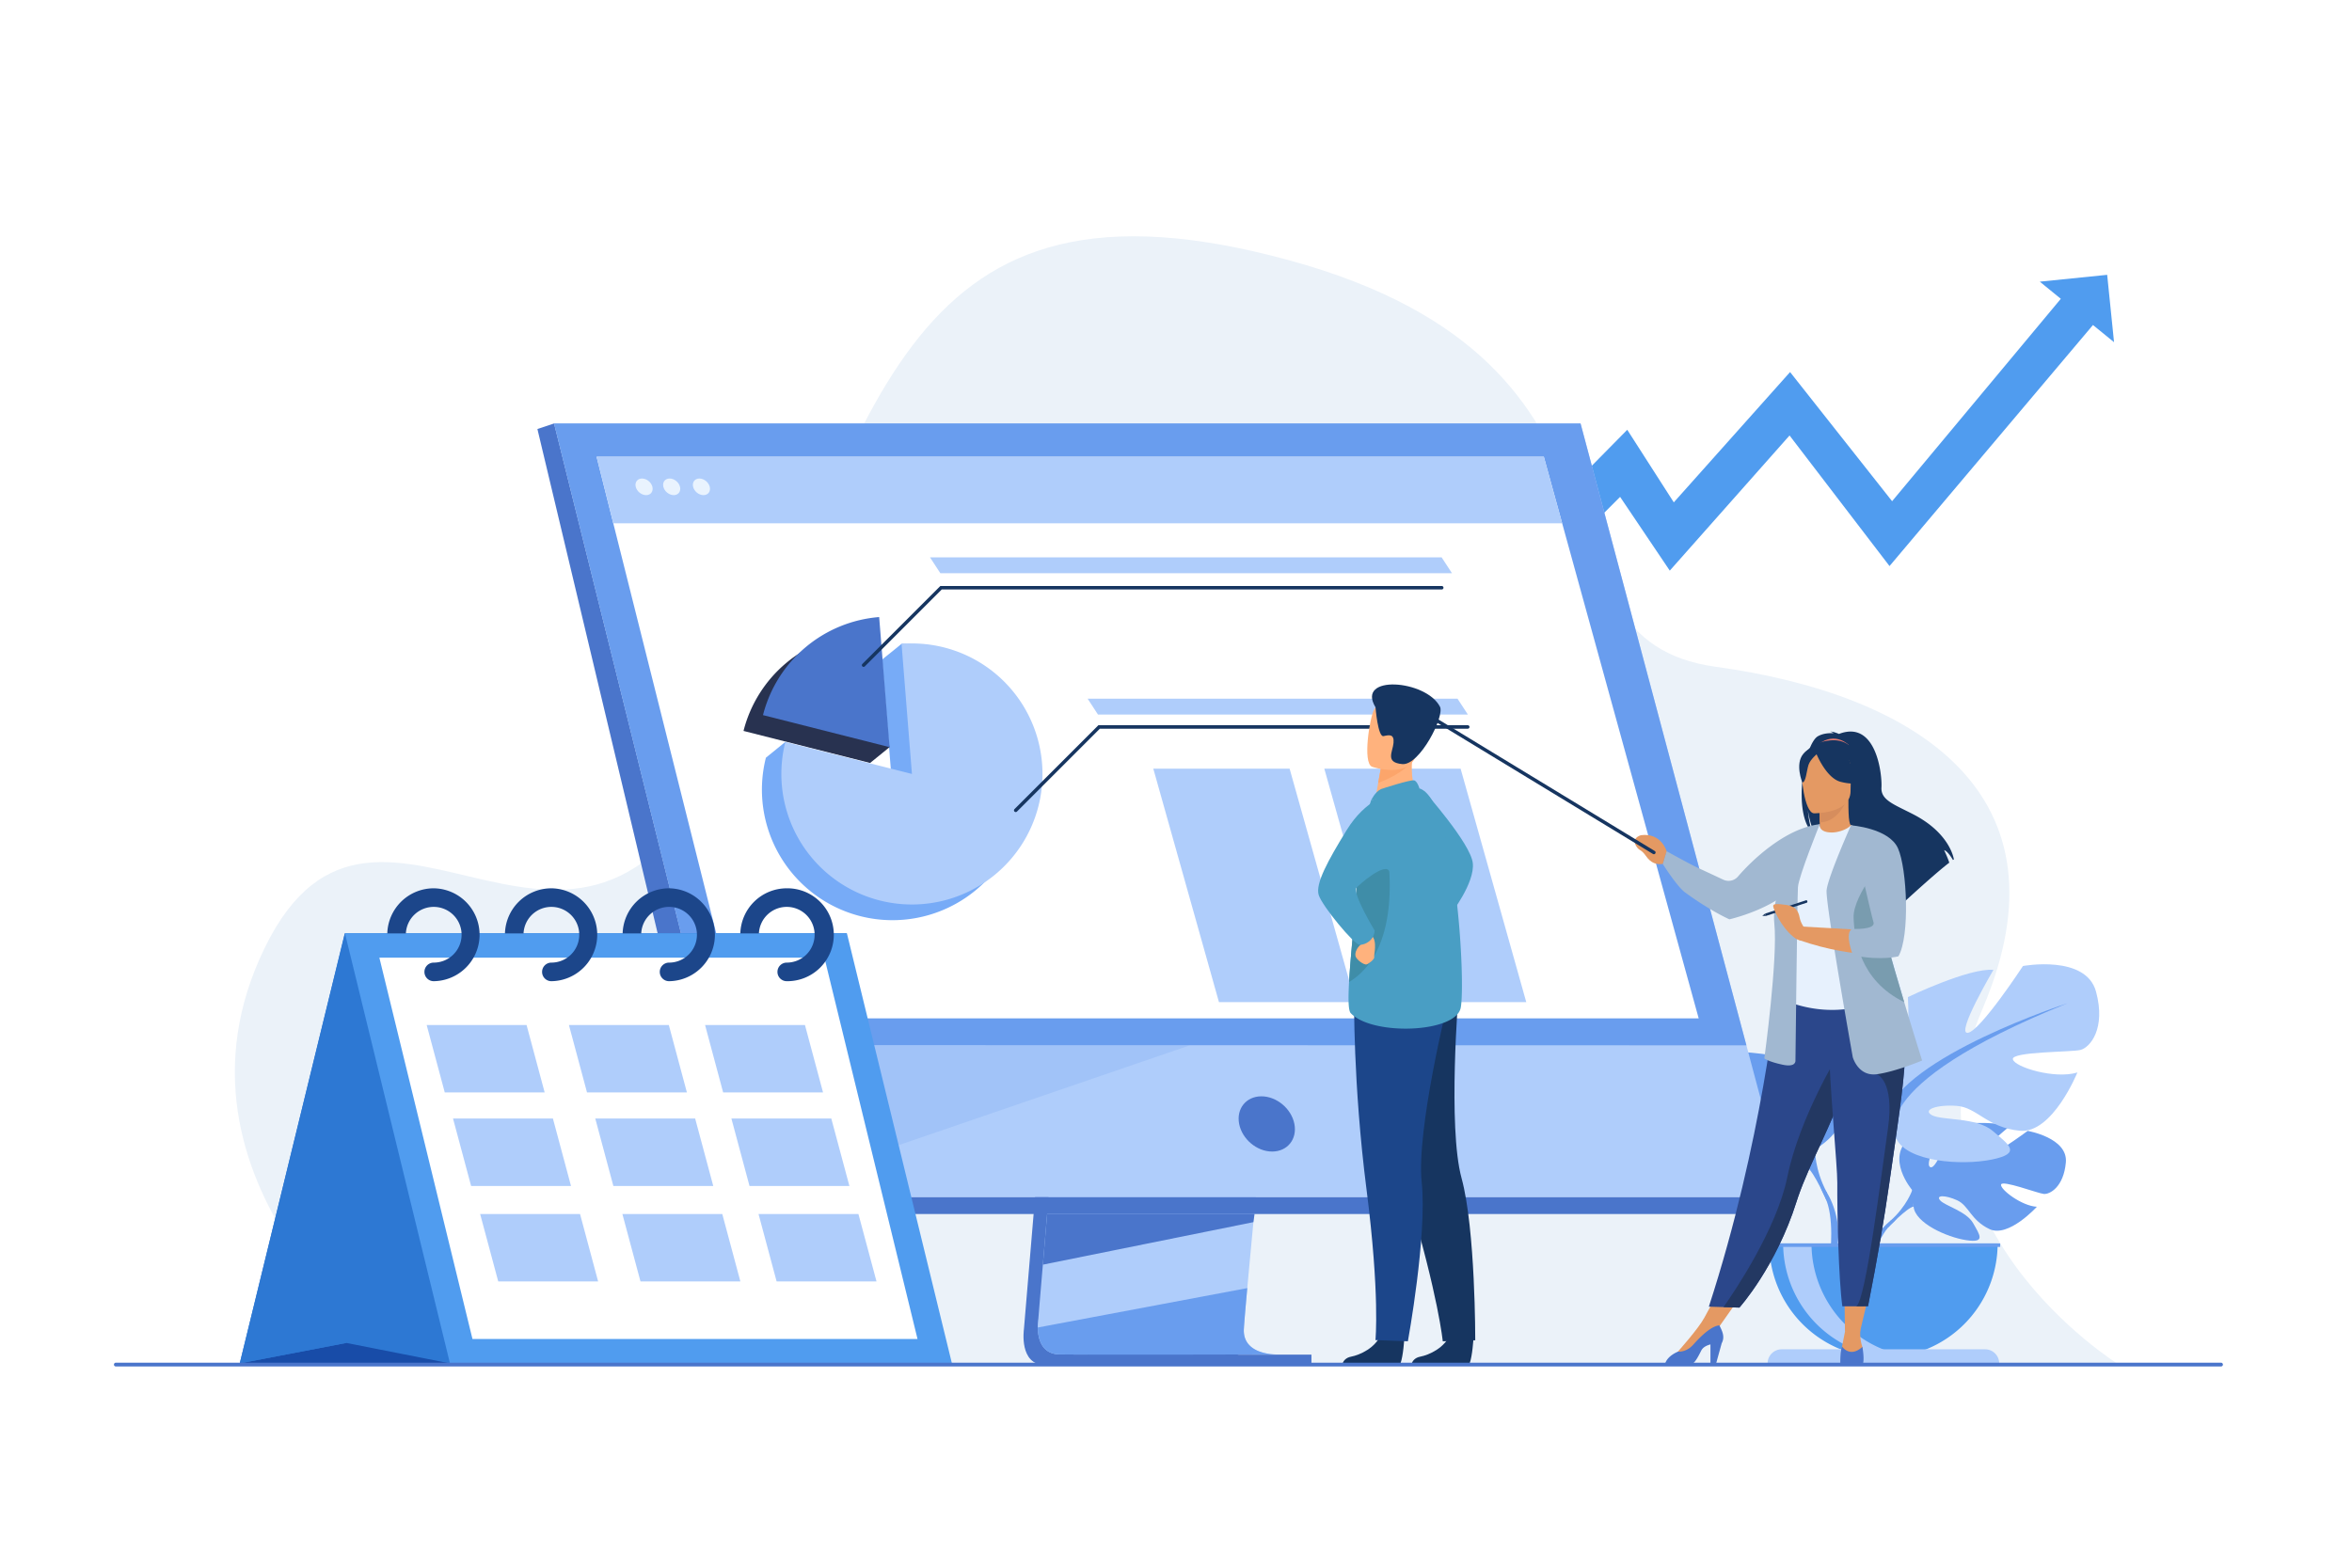 <svg id="Layer_1" data-name="Layer 1" xmlns="http://www.w3.org/2000/svg" viewBox="0 0 3000 2000"><defs><style>.cls-1{fill:#fff;}.cls-2{fill:#ebf2f9;}.cls-3{fill:#509cef;}.cls-4,.cls-7{fill:#699dee;}.cls-5{fill:#afcdfb;}.cls-6{fill:#4a75cb;}.cls-7{opacity:0.2;}.cls-8{fill:#e9f3fe;}.cls-9{fill:#e49963;}.cls-10{fill:#163560;}.cls-11{fill:#e37970;}.cls-12{fill:#d68d5d;}.cls-13{fill:#2b478b;}.cls-14{fill:#e7f1fd;}.cls-15{fill:#a1b8d1;}.cls-16{fill:#233862;}.cls-17{fill:#799caf;}.cls-18{fill:#77abf7;}.cls-19{fill:#283250;}.cls-20{fill:#499ec4;}.cls-21{fill:#1c468a;}.cls-22{fill:#ffb27d;}.cls-23{fill:#3f8da8;}.cls-24{fill:#fca56b;}.cls-25{fill:#2d78d3;}.cls-26{fill:#184ca8;}</style></defs><title>8749 [Converted]</title><rect class="cls-1" width="3000" height="2000"/><path class="cls-2" d="M511.42,1738.06S192,1508.69,337.57,1209.36s409,157.54,592.62-265S1155,198.47,1643.8,331.89s288.46,483.55,544.3,518.71,458,162,340.75,436.15S2702.69,1741,2702.69,1741Z"/><polygon class="cls-3" points="2687.73 350.61 2601.78 359.34 2628.59 381.2 2413.4 639.42 2283.26 474.66 2134.95 640.88 2075.58 548.3 1959.45 666.11 1996.87 703.53 2066.47 633.92 2129.82 727.99 2282.59 555.56 2410.1 722.17 2669.6 414.64 2696.47 436.55 2687.73 350.61"/><path class="cls-4" d="M2439.07,1518.35s-35.46-41.37-2.19-67.65c0,0,24.31-14.71,44.13-13.52,0,0-28.09,47.09-19,51.77s27.51-54.72,27.51-54.72,55.31-5.37,73.1,3.19c0,0-47.28,38.69-37.33,41s61-35.68,61-35.68,51.47,8.76,48.73,40.16-20.48,41.1-28.28,40.27-53.4-18.24-54.39-11.86,26.46,27.27,45.68,28.24c0,0-36.3,40-60.42,28.48s-26.18-29.86-41.21-36.73-27.87-6.85-21.67.15,33.42,13.81,42,29,16.32,25.47-8.64,21.72-65.52-22-67.3-42.93Z"/><path class="cls-4" d="M2609.77,1483.75s-139.82-5.39-170.7,34.6c0,0-6.83,20.45-27.84,39.07l-3.28,8.93s24.23-25.55,32.9-27.09C2440.85,1539.26,2427.29,1489.72,2609.77,1483.75Z"/><path class="cls-4" d="M2411.23,1557.42s-30,22.2-32.1,61.86l5.45.48s9.58-41,26.91-57S2411.23,1557.42,2411.23,1557.42Z"/><path class="cls-4" d="M2315.08,1466.32s56.41-31.59,30.09-74.46c0,0-21.06-26.32-43.63-33.09,0,0,12,63.93,0,65.43s-8.27-72.2-8.27-72.2-59.13-11.84-82.44-9.58c0,0,36.56,45.68,24.53,44.18s-53.4-64.69-53.4-64.69-60.93-11.28-70.71,24.82,6,54.16,15.05,56.41,66.94,1.51,65.43,9-40.61,19.55-62.42,12.78c0,0,24.06,59.42,55.65,56.41s41.37-22.56,60.93-24.06,33.84,3.76,24.06,9-42.87,1.73-58.66,15.15-28.58,21.71.75,27.72,82,2.26,92.51-20.3Z"/><path class="cls-4" d="M2139.08,1358s158,51.15,176,108.31c0,0-.75,25.57,15.05,54.91v11.28s-16.55-38.36-25.58-43.62C2304.55,1488.89,2339.9,1439.25,2139.08,1358Z"/><path class="cls-4" d="M2330.13,1521.23s24.35,37,10.47,82l-6.27-1.68s6.08-49.59-6.66-74.54S2330.13,1521.23,2330.13,1521.23Z"/><path class="cls-5" d="M2404.83,1422.76s-74.36-41.65-39.66-98.16c0,0,27.76-34.7,57.5-43.62,0,0-15.86,84.27,0,86.25s10.91-95.18,10.91-95.18,78.32-37.67,109.06-34.7c0,0-48.58,82.29-32.72,80.31s70.39-85.26,70.39-85.26,80.31-14.88,93.2,32.71-7.93,71.39-19.83,74.36-88.24,2-86.26,11.9,53.54,25.78,82.3,16.85c0,0-31.73,78.33-73.37,74.36s-54.53-29.74-80.31-31.72-44.62,5-31.73,11.9,56.52,2.27,77.34,20,37.67,28.61-1,36.54-108.07,3-121.95-26.77Z"/><path class="cls-4" d="M2636.83,1280s-208.21,67.41-232,142.77c0,0,1,33.71-19.83,72.37V1510s21.81-50.56,33.71-57.5C2418.71,1452.5,2372.11,1387.06,2636.83,1280Z"/><path class="cls-4" d="M2385,1495.13s-32.11,48.76-13.81,108.11l8.26-2.22s-8-65.37,8.79-98.25S2385,1495.13,2385,1495.13Z"/><path class="cls-3" d="M2402.32,1732A145.65,145.65,0,0,0,2548,1586.29H2256.66A145.66,145.66,0,0,0,2402.32,1732Z"/><path class="cls-5" d="M2438.16,1730.84a145.78,145.78,0,0,1-163.74-144.55h36.18A145.69,145.69,0,0,0,2438.16,1730.84Z"/><path class="cls-5" d="M2532,1721.39h-259.4a18,18,0,0,0-18,18H2550A18,18,0,0,0,2532,1721.39Z"/><rect class="cls-4" x="2251.87" y="1586.29" width="299.42" height="4.47"/><path class="cls-6" d="M1369,947.54l-63,748.48s-6.59,45.37,27.16,45.45c55.49.13,276.19,0,276.19,0s-41.76-9.44-41.26-30.69c.6-25,73.58-770.32,73.58-770.32Z"/><path class="cls-5" d="M1627.32,1727.89c-10.92,0-221.71.7-275.75,0-23.55-.29-27.68-20.94-27.88-34.3a66.29,66.29,0,0,1,.72-11.14L1326,1663l4.18-49.59,3.68-43.8,4.74-56.3,4-47.51L1387.35,934l272.72-7.07s-30.74,311.89-52.48,538.92c-2.43,25.3-4.74,49.55-6.87,72.19q-1,10.85-2,21.18c-2,21.48-3.85,41.2-5.46,58.62-.84,9.18-1.62,17.71-2.33,25.52-2.77,30.62-4.4,50.17-4.42,53.89a31.36,31.36,0,0,0,.53,6.06C1591.51,1727.11,1623.22,1727.89,1627.32,1727.89Z"/><polygon class="cls-5" points="2016.01 540.24 706.72 540.24 860.05 1156.15 881.04 1240.5 952.46 1527.37 2279.24 1527.37 2016.01 540.24"/><polygon class="cls-6" points="706.72 540.24 685.47 547.33 924.21 1548.8 952.46 1527.38 706.72 540.24"/><polygon class="cls-6" points="924.21 1548.8 2242.82 1548.8 2279.23 1527.38 952.46 1527.38 924.21 1548.8"/><rect class="cls-6" x="1387.27" y="1728.19" width="285.5" height="13.57" transform="translate(3060.03 3469.95) rotate(180)"/><polygon class="cls-6" points="1600.19 1548.8 1598.71 1559.17 1330.22 1613.41 1333.9 1569.61 1335.66 1548.8 1600.19 1548.8"/><path class="cls-4" d="M1627.32,1727.89c-10.92,0-221.71.7-275.75,0-23.55-.29-27.68-20.94-27.88-34.3l267.23-50.28c-2.77,30.62-4.4,50.17-4.42,53.89a31.36,31.36,0,0,0,.53,6.06C1591.51,1727.11,1623.22,1727.89,1627.32,1727.89Z"/><polygon class="cls-7" points="1518.05 1333.45 952.46 1527.38 904.16 1333.33 1518.05 1333.45"/><polygon class="cls-4" points="2016.01 540.24 706.72 540.24 904.04 1333.33 2227.56 1333.59 2016.01 540.24"/><path class="cls-6" d="M1651,1433.87c-3.78-19.45-22.62-35.22-42.07-35.22s-32.17,15.77-28.38,35.22,22.61,35.23,42.07,35.23S1654.8,1453.33,1651,1433.87Z"/><polygon class="cls-1" points="2166.7 1299.21 940.8 1299.21 801.97 746.15 791.33 703.74 782.24 667.56 760.95 582.74 1969.18 582.74 1992.56 667.56 2002.54 703.74 2014.23 746.15 2166.7 1299.21"/><polygon class="cls-5" points="1969.18 582.74 760.95 582.74 782.24 667.56 1992.56 667.56 1969.18 582.74"/><path class="cls-8" d="M818.89,610.47c-5.85,0-9.42,4.75-8,10.6s7.39,10.61,13.25,10.61,9.42-4.75,8-10.61S824.75,610.47,818.89,610.47Z"/><path class="cls-8" d="M854.13,610.47c-5.86,0-9.42,4.75-8,10.6s7.39,10.61,13.24,10.61,9.42-4.75,8-10.61S860,610.47,854.13,610.47Z"/><path class="cls-8" d="M905.31,621.07c-1.46-5.85-7.39-10.6-13.24-10.6s-9.42,4.75-8,10.6,7.39,10.61,13.24,10.61S906.77,626.93,905.31,621.07Z"/><polygon class="cls-9" points="2385.14 1645.51 2372.38 1699.26 2353.27 1699.15 2352.57 1645.51 2385.14 1645.51"/><polygon class="cls-9" points="2224.36 1647.81 2188.06 1699.26 2173.9 1681.09 2195.76 1640.73 2224.36 1647.81"/><path class="cls-10" d="M2318.76,939.27c6.6-3.75,14.51-4.16,20-3.83a9.43,9.43,0,0,0-4.23-2c3.43-.51,11.09,2.89,11.09,2.89,47.7-18.38,55.2,51.87,54.2,68.19s16,21.64,40.85,34.5c47.36,24.54,51.52,57.39,51.52,57.39-.37.22-.75.46-1.16.75-2.35-4-7.19-11.46-11.27-12.59.16.36,4.82,10.29,6.56,16-14,10.63-40.11,34.18-58.32,50.88.08-3.27-.05-7.9-1.24-10.35l-2.25,13.56c-9.75,9-16.47,15.26-16.47,15.26,1.2-13.19-59.65-82.78-91.39-103.63-7.73-11.37-10.48-31.47-10.69-33,1.34,15.93,4.06,24.87,6.5,29.9C2285.62,1038.37,2301.27,949.21,2318.76,939.27Z"/><path class="cls-9" d="M2318.56,1067.3c-.15.07,15.33,8.11,27,4.93,11-3,18.12-17.2,18-17.23-4.64-.92-6-7.3-5.88-34.7l-2.1.41-35.27,7s.8,11.1.82,21.56C2321.11,1058,2320.58,1066.36,2318.56,1067.3Z"/><path class="cls-11" d="M2358.45,950.77s-17.4-18.52-39.24-.95C2319.21,949.82,2331.92,947.63,2358.45,950.77Z"/><path class="cls-12" d="M2320.26,1027.7s.8,11.1.82,21.56c19.74-.56,30.18-18.57,34.45-28.55Z"/><path class="cls-10" d="M2359.17,1016.87s10.35-16.34,12.83-30.32c1.77-10-3.31-47-40.47-41.63a50.44,50.44,0,0,0-20.94,7.91c-8.07,5.45-19.72,17.22-6.7,49.49l3.38,10.9Z"/><path class="cls-13" d="M2179.67,1667l18.69.57,20.24.62s46.75-52,73-135.49c.62-1.94,1.26-3.9,1.94-5.89,14.35-41.84,44.1-94.37,59.78-141.91,2.5-7.57,4.74-14.7,6.75-21.45.64-2.16,1.27-4.28,1.87-6.37,11.55-40.14,14.9-66.5,18-94.66l-113.21.9S2248.4,1455.61,2179.67,1667Z"/><path class="cls-14" d="M2282.53,1198.26c.28,53.87-7.91,77-7.91,77s48.48,24.62,106.09,6.49c.68-.21,47.7-10.94,47.7-10.94-1-2.18-9.54-38.49-10.48-40.49-12.16-26.12-21.4-37.57-22.84-45.6-2.68-15-2.74-30.51-1.4-45.14a361.74,361.74,0,0,1,14-70.88c-15.7-3.57-30.4-9.84-46.74-16-3.75,4.68-15.24,9.58-25.21,9.35-11.47-.25-15.2-5.16-14.6-10.53-12.23,6.81-22,13.24-22,13.24-10.39,18-31.47,35.58-33,63.28C2265.75,1134.87,2282.52,1196.75,2282.53,1198.26Z"/><path class="cls-15" d="M2216.8,1118.23c16.62-19.42,59.68-61.52,104.11-66.69l-38.34,74.7s-2.16,12.8-13.51,20.26c-27.81,18.28-63.17,26.36-63.17,26.36s-23.95-10.45-56.69-34.44c-10.27-7.53-28.33-36.24-28.33-36.24l4.87-16.3s30.66,17.14,41.61,22.08c6.24,2.82,20.6,9.55,30.73,14.3A15.79,15.79,0,0,0,2216.8,1118.23Z"/><path class="cls-9" d="M2313.67,1037.6s46.7.77,46.73-28.32,6.08-48.58-23.74-50.31-35.62,9.38-38,19.08S2301.52,1036.65,2313.67,1037.6Z"/><path class="cls-10" d="M2315.39,958.26s12.79,34.13,32.41,39.18,28.14-.21,28.14-.21a55.62,55.62,0,0,1-18.18-32.84S2325,942,2315.39,958.26Z"/><path class="cls-10" d="M2318.56,961s-9.55,7.62-11.87,15-3.38,22.66-7.82,22.14c0,0-9.64-23.2,1.19-36.32C2311.54,948,2318.56,961,2318.56,961Z"/><path class="cls-9" d="M2125.74,1085.88s-6.58-23.73-32.67-20.37c-3,.93-11.74,4.42-6.15,13.79,4.12,6.9,5.91,3.34,12.39,12.61s13.52,11.38,21.56,10.27Z"/><path class="cls-9" d="M2373,1696.25a51.75,51.75,0,0,0,2.44,22s3.13,14.25-10.91,14.52-17.48-1.06-15.9-9.8,4.62-23.86,4.62-23.86Z"/><path class="cls-6" d="M2347.33,1738.9s.3.18.88.46h27.48a7.36,7.36,0,0,0,.78-.46c1.58-7.16-1-20.61-1-20.61-15.9,14.57-25.85-.37-25.85-.37C2347,1724.15,2347.33,1738.9,2347.33,1738.9Z"/><path class="cls-9" d="M2140.08,1724.43s25.88-28.72,33.82-43.34l19.25,9.86-43,40.4-10.07-1.32Z"/><path class="cls-6" d="M2124,1739.36h35.41c3.42-2.55,6.6-8.45,10.56-16.36,2.11-4.23,6.85-6.56,11.72-7.84v23.93h7.35l7-25.43c4.58-8.43.37-16.06-2.86-22.71-3.75,0-13.84,2.56-33,24.1-6.29,7.07-13.23,9.6-20.11,9.38a1.15,1.15,0,0,1-.29.15C2128.26,1729.77,2125,1736.21,2124,1739.36Z"/><path class="cls-15" d="M2321.11,1051.54s-27,66.75-27.81,80.26-3.18,220.91-3.18,220.91,1.59,9.54-16.69,5.56-23-7.94-23-7.94,17.48-127.94,12.71-172.44,36.55-117.08,36.55-117.08Z"/><path class="cls-16" d="M2198.36,1667.56l20.24.62s46.75-52,73-135.49c.62-1.94,1.26-3.9,1.94-5.89,14.35-41.84,44.1-94.37,59.78-141.91,2.5-7.57,4.74-14.7,6.75-21.45.64-2.16,1.27-4.28,1.87-6.37l-16.68-12.65s-50.05,81-65.54,157.33C2266.22,1568,2212.32,1647.73,2198.36,1667.56Z"/><path class="cls-10" d="M2251.51,1165.5l1,3,52.4-17a2,2,0,0,0,.33-1.87,1.49,1.49,0,0,0-1.32-1.16Z"/><path class="cls-13" d="M2343.49,1508.85c-.28,37.1,1.59,122.38,6.43,157.68h17.92c9.91,0,14.85-.14,14.85-.14,12.12-61.39,20.74-112.18,27-156,5.15-35.92,9.73-66.71,13.25-93.22,3.54-26.67,6-49,6.89-67.88.13-3,.24-5.87.29-8.67s.07-5.56.05-8.23l-97.82-9.53C2333.6,1387.9,2343.65,1487.29,2343.49,1508.85Z"/><path class="cls-16" d="M2367.84,1666.53c9.91,0,14.85-.14,14.85-.14,12.12-61.39,20.74-112.18,27-156,5.15-35.92,9.73-66.71,13.25-93.22,3.54-26.67,6-49,6.89-67.88l-35.9,21.11s22.91,8.08,14.17,69.27S2380,1657.87,2367.84,1666.53Z"/><path class="cls-15" d="M2363.22,1348.74s6.89,24.89,30.73,21.71,57.74-17.48,57.74-17.48-10.19-32.19-22.85-74.48c-15.34-51.2-34.32-117.2-43.27-158.83a259.5,259.5,0,0,1-4.87-28.38l-19.77-38.38s-29.49,66.19-31.08,82.87S2363.22,1348.74,2363.22,1348.74Z"/><path class="cls-9" d="M2387,1133.29l-26.11-80.39c.07,0,33,9.79,49.52,18.15,0,0,10.34,13.34,16.74,44.1,0,0,6.76,73.86-8.33,100.88,0,0-47.68,9.54-124-16.68v-17.49s83.44,4.37,100.53,6.36Z"/><path class="cls-17" d="M2364.28,1170.74c1.06,27,7.42,79.46,64.1,107.54.15.07.3.15.46.21-15.34-51.2-34.32-117.2-43.27-158.83C2375.16,1135.22,2363.7,1155.86,2364.28,1170.74Z"/><path class="cls-15" d="M2360.92,1052.9s48.39,3.41,60,29.37,15.36,112.31.53,137.74c0,0-20.43,5.81-56.54-.94l-1.34-.26s-11.52-28.21-1.19-33.77c0,0,30.46,1.59,27.28-8.47S2360.92,1052.9,2360.92,1052.9Z"/><path class="cls-9" d="M2303.44,1186.51s-6.65-8-8.07-16.28-5.81-14.32-17.29-15.83-16.4-1.67-16.37,1.57,9.37,25.81,25.84,39.29S2303.44,1186.51,2303.44,1186.51Z"/><polygon class="cls-10" points="2247.74 1168.42 2251.51 1165.5 2252.49 1168.53 2247.74 1168.42"/><path class="cls-10" d="M2109.53,1089.78a2.23,2.23,0,0,1-1.14-.32l-306-186.08a2.21,2.21,0,0,1,2.29-3.77l306,186.08a2.21,2.21,0,0,1-1.15,4.09Z"/><path class="cls-18" d="M1149.92,821.37c-6.49,5.5-19.6,15.8-24.84,20.18l13.27,166-136.61-61.07L976.9,966.66a166.53,166.53,0,1,0,328,40.88C1304.86,915.58,1241.88,821.37,1149.92,821.37Z"/><path class="cls-19" d="M1096.54,807.4A166.62,166.62,0,0,0,948.36,932.5l161.45,40.88,24.84-20.18Z"/><path class="cls-5" d="M1163.19,820.85q-6.7,0-13.27.52l13.27,166-161.45-40.89a166.53,166.53,0,1,0,161.45-125.62Z"/><path class="cls-6" d="M1121.38,787.22A166.62,166.62,0,0,0,973.2,912.32l161.45,40.88Z"/><path class="cls-10" d="M1101.54,850.79A2.21,2.21,0,0,1,1100,847l99.42-99.41h639.39a2.21,2.21,0,1,1,0,4.41H1201.22l-98.12,98.12A2.21,2.21,0,0,1,1101.54,850.79Z"/><path class="cls-10" d="M1295.55,1036a2.2,2.2,0,0,1-1.56-3.76l107-107h471.29a2.21,2.21,0,0,1,0,4.41H1402.84l-105.73,105.74A2.19,2.19,0,0,1,1295.55,1036Z"/><polygon class="cls-5" points="1852.02 731.29 1199.43 731.29 1186.2 711.01 1838.79 711.01 1852.02 731.29"/><polygon class="cls-5" points="1872.31 911.64 1400.5 911.64 1387.27 891.35 1859.08 891.35 1872.31 911.64"/><polygon class="cls-5" points="1728.65 1278.49 1554.8 1278.49 1471.05 980.63 1644.9 980.63 1728.65 1278.49"/><polygon class="cls-5" points="1946.77 1278.49 1772.92 1278.49 1689.17 980.63 1863.02 980.63 1946.77 1278.49"/><path class="cls-20" d="M1816.55,1009.31s59.11,66.34,62,91.72-28.14,65.08-28.14,65.08Z"/><path class="cls-10" d="M1791.21,1707.39s-1.25,22.35-4.9,32h-73.92c1.25-3.2,4.16-7.31,10.9-8.6,11.58-2.24,31-11.2,38-28.06C1768.63,1685,1791.21,1707.39,1791.21,1707.39Z"/><path class="cls-10" d="M1879.42,1707.39s-1.26,22.35-4.89,32h-73.92c1.24-3.2,4.14-7.31,10.89-8.6,11.57-2.24,31-11.2,38-28.06C1856.84,1685,1879.42,1707.39,1879.42,1707.39Z"/><path class="cls-10" d="M1747.35,1322.85s10.36,73,49,202.6,43.9,185.71,43.9,185.71l41.45-1.29s.36-141.62-17.45-206.79-3.84-234.93-3.84-234.93Z"/><path class="cls-21" d="M1727.18,1272.15s-1.47,110,15.8,245.08,11.42,192.41,11.42,192.41l41.37,1.52s24.72-135.13,17.63-202.74,33.86-232,33.86-232Z"/><path class="cls-22" d="M1807.26,1014.71l-22,15.92-31.85-6.54c.44-2.83,2.54-14.58,4.46-25.21.11-.63.23-1.26.33-1.87,1.64-9,3.06-16.83,3.06-16.83L1791,965.71l11.09-5.39c0,.19-.86,10-1,11.49C1799,997.35,1807.26,1014.71,1807.26,1014.71Z"/><path class="cls-20" d="M1863.15,1285.73c-6.4,32.16-112.86,36-140.3,6.78-3.13-3.33-3.28-18.81-2.1-39.68,2.3-40.78,9.7-102.13,10-133.47a272.69,272.69,0,0,1,4.54-44.67,391.36,391.36,0,0,1,13.51-53.47s52-18.53,61.73-15.38C1857.39,1021,1869.55,1253.57,1863.15,1285.73Z"/><path class="cls-23" d="M1720.75,1252.83c2.3-40.78,9.7-102.13,10-133.47a272.69,272.69,0,0,1,4.54-44.67l31.29-6.09S1797.14,1206.27,1720.75,1252.83Z"/><path class="cls-22" d="M1737.69,1196s2.13,5.62-2.35,9.39-7.38,9.88-6.36,14.35,10.85,11.75,14.26,10.57,10.33-7,9.59-9.41,4.66-20.67-3.64-27.72S1737.69,1196,1737.69,1196Z"/><path class="cls-20" d="M1772.66,1013s-30.5,6.3-54.81,45.77-40.3,68.83-35.82,83.06,45.29,63.57,52.33,63.57,18.39-5.64,19-18.33c0,0-28.74-47.46-23.08-54.57,2.42-3,37.31-34.25,42.29-20.15C1780.84,1135.64,1772.66,1013,1772.66,1013Z"/><path class="cls-24" d="M1798.86,972.26c-6.54,12.19-30.88,22.74-41,26.62.11-.63.23-1.26.33-1.87,1.64-9,3.06-16.83,3.06-16.83L1791,965.71C1797.55,965.62,1801.55,967.24,1798.86,972.26Z"/><path class="cls-22" d="M1750,978.19s47.92,16.47,56.77-16.58,21-53.17-9.23-65.09-39.57-1.24-45,9S1737.77,973.05,1750,978.19Z"/><path class="cls-10" d="M1754.47,902.33s3.06,38.45,10.28,36.79,13.76-2.91,12.7,8.68-11.06,25,11.18,27,54.21-61.16,48.1-73.13C1819.1,867.17,1729,860.21,1754.47,902.33Z"/><path class="cls-20" d="M1761.52,1006.67c.62-.28,38.36-12.56,42.46-11.06s6.53,10.23,6.53,10.23l-61.73,15.38S1753.64,1010.33,1761.52,1006.67Z"/><polygon class="cls-25" points="305.8 1739.36 946.05 1739.36 1080 1190.63 439.75 1190.63 305.8 1739.36"/><polygon class="cls-3" points="1214.19 1739.36 573.94 1739.36 439.99 1190.63 1080.24 1190.63 1214.19 1739.36"/><polygon class="cls-1" points="1170.31 1708.26 602.64 1708.26 483.87 1221.73 1051.54 1221.73 1170.31 1708.26"/><polygon class="cls-26" points="305.8 1739.36 441.78 1713.27 573.94 1739.36 305.8 1739.36"/><path class="cls-21" d="M553.18,1133.26A59.31,59.31,0,0,0,494,1190.82h23.7a35.55,35.55,0,1,1,35.51,37.25,11.85,11.85,0,1,0,0,23.7,59.26,59.26,0,0,0,0-118.51Z"/><path class="cls-21" d="M703.29,1133.26a59.31,59.31,0,0,0-59.21,57.56h23.7a35.55,35.55,0,1,1,35.51,37.25,11.85,11.85,0,1,0,0,23.7,59.26,59.26,0,0,0,0-118.51Z"/><path class="cls-21" d="M853.4,1133.26a59.32,59.32,0,0,0-59.22,57.56h23.71a35.55,35.55,0,1,1,35.51,37.25,11.85,11.85,0,1,0,0,23.7,59.26,59.26,0,0,0,0-118.51Z"/><path class="cls-21" d="M1003.5,1133.26a59.32,59.32,0,0,0-59.21,57.56H968a35.55,35.55,0,1,1,35.5,37.25,11.85,11.85,0,0,0,0,23.7,59.26,59.26,0,1,0,0-118.51Z"/><polygon class="cls-5" points="694.72 1393.69 567.3 1393.69 544.22 1307.65 671.64 1307.65 694.72 1393.69"/><polygon class="cls-5" points="876.15 1393.69 748.74 1393.69 725.66 1307.65 853.08 1307.65 876.15 1393.69"/><polygon class="cls-5" points="1049.8 1393.69 922.38 1393.69 899.31 1307.65 1026.72 1307.65 1049.8 1393.69"/><polygon class="cls-5" points="728.32 1513.01 600.91 1513.01 577.83 1426.97 705.25 1426.97 728.32 1513.01"/><polygon class="cls-5" points="909.76 1513.01 782.35 1513.01 759.27 1426.97 886.68 1426.97 909.76 1513.01"/><polygon class="cls-5" points="1083.41 1513.01 955.99 1513.01 932.91 1426.97 1060.33 1426.97 1083.41 1513.01"/><polygon class="cls-5" points="762.92 1634.83 635.51 1634.83 612.43 1548.8 739.85 1548.8 762.92 1634.83"/><polygon class="cls-5" points="944.36 1634.83 816.95 1634.83 793.87 1548.8 921.28 1548.8 944.36 1634.83"/><polygon class="cls-5" points="1118.01 1634.83 990.59 1634.83 967.51 1548.8 1094.93 1548.8 1118.01 1634.83"/><polygon class="cls-25" points="439.99 1190.63 441.78 1713.27 305.8 1739.36 439.99 1190.63"/><path class="cls-6" d="M2832.94,1743.27H147.73a2.4,2.4,0,0,1-2.39-2.39h0a2.4,2.4,0,0,1,2.39-2.4H2832.94a2.41,2.41,0,0,1,2.4,2.4h0A2.4,2.4,0,0,1,2832.94,1743.27Z"/></svg>